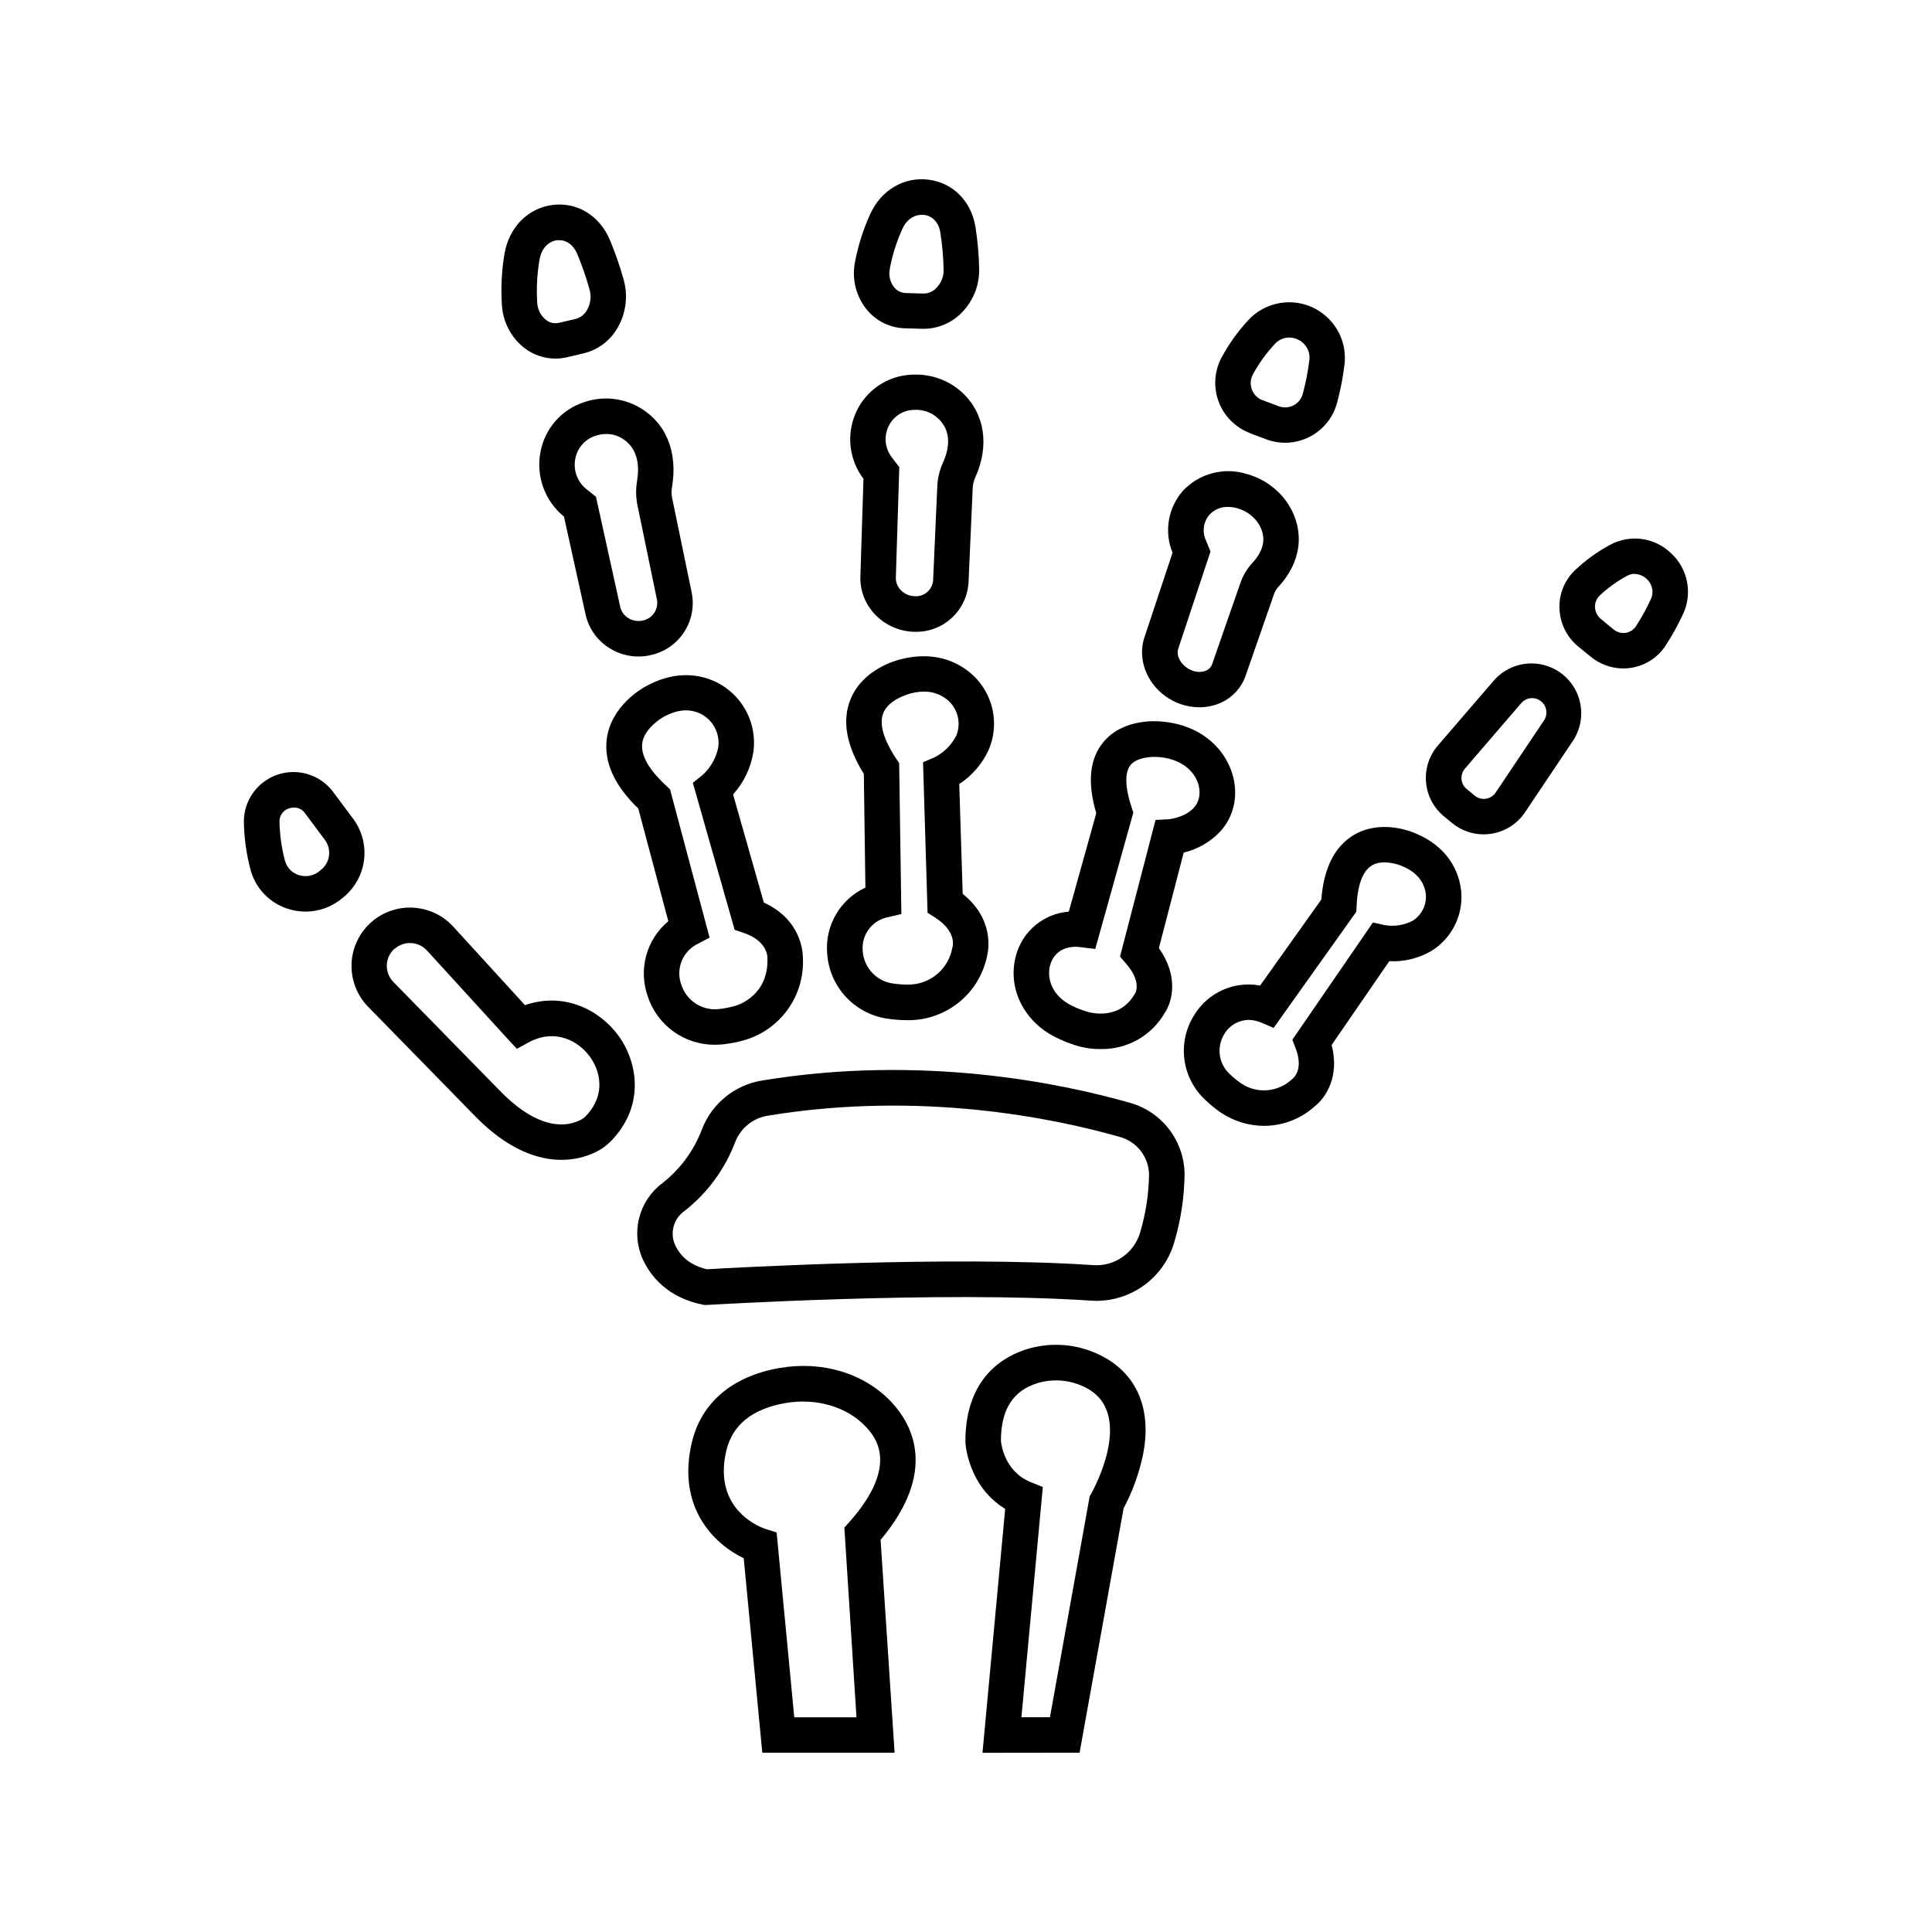 <?xml version="1.0" encoding="UTF-8"?>
<!-- Uploaded to: SVG Repo, www.svgrepo.com, Generator: SVG Repo Mixer Tools -->
<svg fill="#000000" width="800px" height="800px" version="1.1" viewBox="144 144 512 512" xmlns="http://www.w3.org/2000/svg">
 <g>
  <path d="m455.1 473.52c1.797-5.941 2.746-12.105 2.824-18.312-0.031-4.352-1.492-8.574-4.16-12.012-2.664-3.441-6.391-5.906-10.598-7.019-18.164-5.156-54.945-12.793-97.18-5.836-7.191 1.152-13.238 6.016-15.902 12.793-2.113 5.672-5.75 10.648-10.512 14.387-3.059 2.277-5.242 5.535-6.184 9.23-0.945 3.695-0.59 7.606 1 11.07 2.953 6.25 8.324 10.352 15.637 11.875l0.621 0.129h0.629c0.621 0 62.168-3.797 101.68-1.152 4.863 0.363 9.703-0.941 13.73-3.695 4.023-2.754 6.992-6.793 8.418-11.457zm-21.559 5.738c-37.863-2.527-95.371 0.707-102.22 1.113-4.094-0.984-6.887-3.129-8.453-6.523v-0.004c-1.375-3.16-0.352-6.852 2.453-8.855 6.144-4.797 10.844-11.199 13.578-18.5 1.477-3.641 4.762-6.238 8.648-6.828 40.422-6.652 75.668 0.648 93.086 5.598 4.574 1.191 7.793 5.285 7.875 10.008-0.082 5.316-0.91 10.598-2.461 15.684-1.727 5.332-6.894 8.77-12.477 8.309z"/>
  <path d="m380.19 515.52c-7.172-7.606-18.262-10.961-29.668-8.973-12.508 2.184-20.742 9.219-23.203 19.828-3.996 17.199 5.984 26.844 13.777 30.574l4.922 51.531h35.059l-3.711-56.395c15.242-18.176 8.395-30.66 2.824-36.566zm-33.328 33.664c-0.582-0.188-14.121-4.633-10.402-20.664 1.605-6.887 6.887-11.16 15.676-12.695 8.148-1.418 16.277 0.984 21.207 6.16 2.32 2.469 9.406 9.988-4.269 25.379l-1.309 1.465 3.207 50.273h-16.484l-4.676-48.984z"/>
  <path d="m430.1 608.48 11.66-64.738c2.356-4.438 4.078-9.18 5.129-14.09 2.312-11.551-1.152-20.664-9.762-25.684-6.305-3.672-13.844-4.566-20.832-2.481-6.141 1.859-16.453 7.5-16.453 24.441v0.234c0 0.512 0.719 11.711 10.539 17.711l-6.012 64.641zm2.301-96.383c12.43 7.223 0.914 27.492 0.809 27.691l-0.422 0.707-10.539 58.586h-7.559l5.668-61.008-3.227-1.301c-6.957-2.832-7.812-10.098-7.871-10.98 0-8.305 3.238-13.305 9.781-15.281 4.484-1.309 9.309-0.738 13.363 1.586z"/>
  <path d="m241.57 410.82 28.43 29.066c8.855 9.055 16.848 11.484 22.801 11.484h-0.004c3.211 0.012 6.383-0.723 9.262-2.148 1.547-0.781 2.941-1.828 4.121-3.098l0.441-0.48c8.148-9.043 6.426-20.27 1.113-27.395-5.019-6.711-14.367-11.426-24.602-7.871l-19.059-20.859v-0.004c-2.75-2.973-6.547-4.758-10.59-4.973-4.039-0.219-8.008 1.148-11.059 3.812-3.195 2.805-5.094 6.797-5.258 11.047-0.16 4.25 1.43 8.375 4.402 11.418zm7.047-15.391c2.492-2.188 6.273-1.984 8.52 0.453l21.324 23.352 2.519 2.715 3.246-1.789c0.051 0 0.215-0.117 0.5-0.246 6.801-3.258 12.586 0.098 15.469 3.938 2.887 3.832 4.352 10.07-0.57 15.504l-0.316 0.355 0.004-0.004c-0.43 0.457-0.938 0.832-1.496 1.113-3.414 1.723-10.707 3.039-21.117-7.527l-28.438-29.047c-1.18-1.195-1.812-2.82-1.754-4.5 0.062-1.676 0.812-3.254 2.078-4.356z"/>
  <path d="m220.4 384.88c1.488 0.465 3.035 0.707 4.594 0.707 3.551-0.008 6.981-1.266 9.695-3.551l0.492-0.402c2.961-2.488 4.863-6.016 5.309-9.855 0.445-3.844-0.594-7.711-2.91-10.809l-5.273-7.074v-0.004c-3.41-4.582-9.391-6.438-14.797-4.586-5.406 1.848-8.996 6.984-8.879 12.695 0.094 4.219 0.684 8.414 1.762 12.496 1.328 4.953 5.109 8.875 10.008 10.383zm4.449-25.34 5.273 7.074c1.801 2.441 1.387 5.863-0.945 7.805l-0.492 0.414c-1.512 1.277-3.574 1.688-5.461 1.082-1.82-0.547-3.227-2-3.711-3.836-0.887-3.363-1.375-6.816-1.445-10.293-0.07-1.605 0.941-3.055 2.469-3.543 0.438-0.145 0.898-0.223 1.359-0.227 1.176-0.02 2.285 0.555 2.953 1.523z"/>
  <path d="m315.08 325.92c-1.043 0.562-9.133 5.215-10.273 13.863-0.809 6.129 1.969 12.34 8.344 18.488l7.961 29.855v0.004c-2.84 2.367-4.887 5.547-5.859 9.113-0.973 3.57-0.828 7.348 0.418 10.832 1.234 3.75 3.629 7.012 6.836 9.312 3.211 2.297 7.066 3.516 11.016 3.481 0.766-0.004 1.531-0.047 2.293-0.129 1.918-0.223 3.812-0.609 5.668-1.152 4.617-1.395 8.633-4.301 11.406-8.246 2.769-3.949 4.141-8.711 3.883-13.531 0-1.75-0.582-10.164-10.352-14.621l-8.148-28.664h0.004c2.824-3.121 4.688-6.992 5.363-11.148 0.586-4.094-0.266-8.266-2.406-11.809-2.141-3.539-5.445-6.227-9.344-7.606-3.719-1.301-9.625-2.039-16.809 1.957zm19.266 16.109h0.004c-0.57 2.883-2.07 5.504-4.273 7.449l-2.469 1.969 11.078 38.965 2.344 0.797c6.023 2.035 6.336 5.902 6.348 6.504v0.316c0.285 9.645-7.527 12.23-8.441 12.508h-0.004c-1.363 0.395-2.758 0.68-4.172 0.844-4.496 0.633-8.797-2.062-10.191-6.387-1.508-4.035 0.168-8.566 3.934-10.656l3.543-1.859-10.48-39.281-0.984-0.934c-3.199-2.953-6.887-7.242-6.394-11.246 0.492-4.004 5.234-6.762 5.41-6.887l0.117-0.07c3.297-1.859 6.277-2.273 9.074-1.277v-0.004c3.797 1.395 6.109 5.242 5.562 9.25z"/>
  <path d="m299.26 250.43-0.375 0.117c-2.992 0.957-5.66 2.715-7.723 5.082-2.062 2.371-3.434 5.258-3.969 8.352-0.562 3.125-0.277 6.34 0.824 9.316s2.984 5.606 5.445 7.609l5.719 25.918h-0.004c0.82 3.723 3.113 6.953 6.359 8.953 2.289 1.438 4.941 2.203 7.644 2.203 1.176 0 2.352-0.141 3.492-0.422 7.441-1.738 12.148-9.074 10.629-16.562l-5.144-24.867-0.004 0.004c-0.215-0.969-0.238-1.973-0.078-2.953 1.633-9.516-1.625-17.309-8.953-21.391-4.242-2.328-9.25-2.82-13.863-1.359zm13.699 27.602 5.137 24.867h-0.004c0.48 2.527-1.137 4.977-3.652 5.527-1.34 0.332-2.762 0.105-3.934-0.629-1.094-0.664-1.871-1.75-2.144-3l-6.426-29.156-2.469-1.969c-2.422-1.898-3.586-4.984-3.023-8.008 0.496-2.906 2.574-5.293 5.383-6.18l0.234-0.07h0.004c0.84-0.266 1.715-0.398 2.598-0.402 1.355-0.008 2.695 0.332 3.887 0.984 4.723 2.637 4.922 7.754 4.262 11.59h-0.004c-0.352 2.141-0.301 4.324 0.148 6.445z"/>
  <path d="m283.08 236.31c2.336 1.758 5.176 2.715 8.098 2.727 0.996-0.004 1.984-0.117 2.953-0.336l4.516-1.062c3.793-0.898 7.047-3.328 8.984-6.711 2.266-3.863 2.859-8.48 1.645-12.789-1.004-3.629-2.238-7.191-3.699-10.66-2.715-6.336-8.602-9.938-15.016-9.18-6.613 0.789-11.672 5.902-12.871 12.98-0.742 4.422-0.973 8.914-0.688 13.391 0.215 4.586 2.438 8.844 6.078 11.641zm3.887-23.449c0.59-3.504 2.824-4.988 4.715-5.215h0.551c1.969 0 3.738 1.309 4.715 3.59v0.004c1.297 3.082 2.394 6.25 3.285 9.477 0.527 1.832 0.281 3.801-0.68 5.449-0.637 1.168-1.727 2.023-3.012 2.363l-4.516 1.043c-1.168 0.254-2.387-0.035-3.316-0.789-1.434-1.141-2.293-2.852-2.352-4.684-0.223-3.758-0.02-7.527 0.609-11.238z"/>
  <path d="m363.21 396.69c0.285 4.344 2.078 8.453 5.07 11.617 2.992 3.164 6.992 5.184 11.312 5.711 1.629 0.23 3.273 0.344 4.922 0.336h0.887-0.004c4.777-0.145 9.363-1.895 13.023-4.965 3.66-3.07 6.176-7.285 7.148-11.961 0.434-1.723 1.918-9.84-6.445-16.543l-0.914-29.105c3.461-2.254 6.195-5.465 7.871-9.238 1.574-3.793 1.773-8.016 0.562-11.938s-3.758-7.297-7.191-9.543c-3.266-2.184-8.809-4.359-16.648-2.371-1.379 0.324-10.203 2.656-13.441 10.715-2.262 5.637-1.062 12.25 3.562 19.68l0.414 30.141h-0.004c-3.277 1.52-6.004 4.012-7.816 7.137s-2.617 6.731-2.309 10.328zm21.902-68.879c3.672-0.984 6.672-0.59 9.16 1.074l0.004-0.004c3.293 2.141 4.629 6.301 3.195 9.961-1.258 2.566-3.336 4.644-5.902 5.902l-2.953 1.258 1.199 39.883 2.078 1.34c5.305 3.414 4.703 7.066 4.555 7.637l-0.09 0.375 0.004-0.004c-0.988 5.43-5.606 9.453-11.121 9.684-1.426 0.047-2.852-0.035-4.262-0.234-4.531-0.461-8.066-4.133-8.352-8.68-0.387-4.109 2.297-7.879 6.305-8.855l3.938-0.914-0.582-39.98-0.766-1.152c-2.363-3.543-4.871-8.512-3.453-12.113 1.418-3.602 6.68-5.047 6.887-5.106z"/>
  <path d="m372.01 296.8c-0.102 3.734 1.297 7.356 3.887 10.047 2.723 2.844 6.457 4.496 10.395 4.586h0.277-0.004c7.488 0.133 13.73-5.695 14.109-13.176l1.102-24.867 0.004 0.004c0.035-0.953 0.25-1.887 0.629-2.758 3.887-8.543 2.598-17.012-3.434-22.633-3.562-3.254-8.277-4.949-13.098-4.711h-0.324c-3.133 0.141-6.16 1.148-8.754 2.906-2.594 1.762-4.648 4.203-5.938 7.062-1.289 2.844-1.789 5.981-1.441 9.086 0.348 3.102 1.523 6.055 3.41 8.547zm7.398-39.684h0.004c1.191-2.656 3.793-4.398 6.699-4.496h0.246c2.273-0.129 4.504 0.664 6.191 2.195 3.938 3.641 2.856 8.48 1.301 11.906h-0.004c-0.879 1.961-1.375 4.078-1.457 6.227l-1.102 24.855c-0.199 2.484-2.344 4.352-4.832 4.203-1.418-0.02-2.766-0.609-3.746-1.633-0.855-0.875-1.324-2.055-1.301-3.277l0.914-29.293-1.918-2.519c-1.84-2.32-2.223-5.477-0.992-8.168z"/>
  <path d="m383.75 231 4.633 0.137h0.414v0.004c3.777-0.02 7.394-1.551 10.035-4.25 3.094-3.109 4.777-7.348 4.656-11.73-0.078-3.699-0.41-7.387-0.984-11.043-1.094-6.742-5.902-11.641-12.328-12.488-6.574-0.875-12.684 2.727-15.586 9.16l-0.004 0.004c-1.812 4.008-3.152 8.215-3.984 12.535-0.906 4.41 0.172 8.996 2.953 12.539 2.477 3.129 6.207 5.008 10.195 5.133zm-3.938-15.883v0.004c0.695-3.606 1.809-7.117 3.324-10.461 1.398-3.109 3.938-3.938 5.785-3.699 2.254 0.297 3.856 2.035 4.281 4.664 0.508 3.258 0.797 6.543 0.867 9.84 0.051 1.797-0.637 3.539-1.898 4.82-0.906 0.988-2.191 1.535-3.531 1.508l-4.633-0.137-0.004-0.004c-1.227-0.035-2.375-0.625-3.117-1.602-1.066-1.406-1.449-3.215-1.043-4.93z"/>
  <path d="m423.76 418.89c1.703 0.852 3.469 1.566 5.285 2.137 2.106 0.664 4.305 0.996 6.512 0.984 3.457 0.09 6.875-0.758 9.891-2.449s5.519-4.168 7.242-7.164c2.047-3.07 3.68-9.723-1.574-17.141l6.582-25.32c3.762-0.887 7.168-2.875 9.793-5.707 5.285-5.902 5.086-15.016-0.453-21.648-3.531-4.191-8.66-6.731-14.82-7.332-1.387-0.168-10.566-0.984-15.871 5.481-3.609 4.41-4.223 10.715-1.82 18.766l-7.281 26.098c-3.273 0.25-6.383 1.52-8.898 3.625s-4.312 4.945-5.133 8.121c-2.273 8.484 2.066 17.332 10.547 21.551zm6.219-23.922 4.281 0.512 10.086-36.141-0.453-1.367c-1.77-5.285-1.871-9.27-0.297-11.219 1.812-2.223 6.148-2.273 7.539-2.117h0.129c3.738 0.363 6.633 1.723 8.59 4.043 2.461 2.953 2.727 6.887 0.609 9.289-2.5 2.812-6.789 3.141-6.801 3.148l-3.434 0.176-9.418 36.223 1.625 1.871c4.062 4.684 2.539 7.586 2.449 7.766l-0.227 0.344c-4.113 7.047-11.809 4.859-12.703 4.574-1.375-0.422-2.715-0.961-4.004-1.602-5.195-2.59-6.594-7.211-5.668-10.648 0.402-1.504 1.879-4.922 6.887-4.922z"/>
  <path d="m456.71 330.54c1.645 0.59 3.375 0.891 5.117 0.895 2.039 0.012 4.059-0.43 5.906-1.289 2.981-1.395 5.269-3.93 6.356-7.035l7.508-21.578c0.242-0.73 0.633-1.398 1.141-1.969 6.082-6.496 7.144-14.594 2.856-21.648-2.481-3.965-6.328-6.883-10.816-8.199l-0.422-0.117c-2.957-0.918-6.113-0.98-9.102-0.184-2.992 0.797-5.695 2.422-7.805 4.691-1.926 2.207-3.199 4.906-3.68 7.797-0.477 2.891-0.145 5.856 0.965 8.566l-7.449 22.445c-2.301 6.996 1.91 14.898 9.426 17.625zm6.887-43.297h0.004c-1.07-2.258-0.715-4.93 0.902-6.828 1.266-1.371 3.059-2.125 4.922-2.078 0.824 0 1.641 0.117 2.43 0.344l0.234 0.07h0.004c2.254 0.668 4.195 2.117 5.469 4.094 2.098 3.434 1.523 6.887-1.684 10.352h0.004c-1.414 1.52-2.488 3.32-3.16 5.285l-7.508 21.57v-0.004c-0.254 0.734-0.805 1.332-1.516 1.645-1.199 0.496-2.547 0.496-3.75 0-2.676-0.984-4.398-3.68-3.691-5.816l8.543-25.73z"/>
  <path d="m475.27 258.82 4.32 1.613c3.769 1.406 7.957 1.152 11.531-0.699 3.57-1.848 6.195-5.121 7.223-9.012 0.898-3.336 1.555-6.727 1.969-10.156 0.48-4.137-0.812-8.285-3.555-11.418-2.742-3.133-6.68-4.965-10.844-5.039-4.164-0.074-8.168 1.613-11.02 4.648-2.793 2.992-5.188 6.328-7.133 9.93-1.953 3.613-2.25 7.898-0.812 11.746 1.441 3.852 4.473 6.891 8.32 8.336zm12.645-24.855c2.141 0.945 3.394 3.199 3.07 5.519-0.367 2.988-0.945 5.945-1.723 8.855-0.348 1.324-1.234 2.445-2.449 3.078s-2.641 0.723-3.926 0.246l-4.32-1.625v0.004c-1.305-0.477-2.328-1.504-2.805-2.805-0.504-1.312-0.402-2.781 0.273-4.016 1.57-2.894 3.496-5.578 5.738-7.988 1.527-1.758 4.039-2.277 6.141-1.27z"/>
  <path d="m494.16 382.39-16.215 22.789c-3.359-0.625-6.828-0.211-9.945 1.184-3.117 1.395-5.738 3.707-7.512 6.629-2.211 3.484-3.137 7.633-2.617 11.727 0.523 4.094 2.457 7.879 5.473 10.699 1.305 1.258 2.707 2.406 4.199 3.434 3.406 2.289 7.418 3.512 11.523 3.512 4.93-0.027 9.676-1.867 13.332-5.164 2.953-2.273 6.68-7.961 4.496-16.266l15.285-22.211c3.859 0.195 7.695-0.73 11.051-2.656 3.336-2.027 5.863-5.16 7.141-8.848 1.281-3.691 1.23-7.715-0.137-11.375-1.277-3.504-4.301-8.285-11.434-11.121-1.238-0.531-9.297-3.641-16.305 0.727-4.898 3.066-7.695 8.734-8.336 16.941zm13.285-8.973c2.953-1.898 7.539-0.137 7.723-0.07l0.117 0.051c3.199 1.27 5.195 3.109 6.121 5.637h0.004c1.238 3.297 0.008 7.012-2.953 8.922-2.301 1.227-4.941 1.652-7.508 1.211l-3.109-0.699-21.352 31.074 0.887 2.312c2.016 5.266-0.316 7.586-0.707 7.922l-0.285 0.234-0.004 0.004c-3.656 3.445-9.203 3.922-13.395 1.148-1.082-0.738-2.098-1.566-3.039-2.477-3.035-2.746-3.641-7.281-1.438-10.727 1.34-2.25 3.758-3.641 6.379-3.672 1.008 0.012 2.004 0.195 2.949 0.543l3.691 1.574 21.914-30.789 0.07-1.387c0.137-3.906 0.973-8.938 3.934-10.797z"/>
  <path d="m562.3 315.38 3.336 2.715c2.422 1.973 5.445 3.047 8.57 3.051 0.703 0.004 1.402-0.055 2.094-0.168 3.734-0.59 7.043-2.734 9.105-5.902 1.738-2.664 3.285-5.449 4.621-8.336 2.578-5.523 1.27-12.078-3.234-16.188-4.356-4.176-10.918-5.031-16.199-2.113-3.324 1.801-6.398 4.027-9.148 6.621-2.805 2.652-4.328 6.387-4.172 10.242 0.145 3.926 1.977 7.598 5.027 10.078zm14.938-19.266c1.168 0.031 2.285 0.496 3.137 1.297 1.535 1.352 1.984 3.559 1.102 5.402-1.133 2.477-2.445 4.863-3.934 7.144-0.602 0.938-1.578 1.57-2.676 1.742-1.168 0.18-2.356-0.148-3.269-0.898l-3.336-2.762c-0.949-0.773-1.523-1.918-1.574-3.141-0.047-1.152 0.406-2.273 1.242-3.07 2.16-2.031 4.574-3.773 7.184-5.184 0.648-0.371 1.379-0.57 2.125-0.582z"/>
  <path d="m526.68 360.36 2.106 1.73c2.363 1.957 5.336 3.023 8.402 3.023 0.637-0.004 1.27-0.051 1.898-0.141 3.691-0.539 6.981-2.613 9.062-5.707l12.793-19.09c3.738-5.793 2.391-13.488-3.098-17.664-5.484-4.176-13.262-3.43-17.852 1.715l-14.926 17.328c-2.32 2.691-3.457 6.203-3.152 9.742 0.305 3.539 2.023 6.805 4.766 9.062zm23.332-31.359h-0.004c0.844 0 1.66 0.281 2.324 0.797 1.586 1.223 1.953 3.469 0.836 5.137l-12.793 19.09c-0.594 0.895-1.547 1.496-2.609 1.652-1.066 0.156-2.148-0.148-2.977-0.836l-2.098-1.73v-0.004c-0.793-0.648-1.289-1.59-1.375-2.609-0.09-1.02 0.234-2.035 0.902-2.812l14.938-17.359v0.004c0.711-0.836 1.754-1.324 2.852-1.328z"/>
 </g>
</svg>